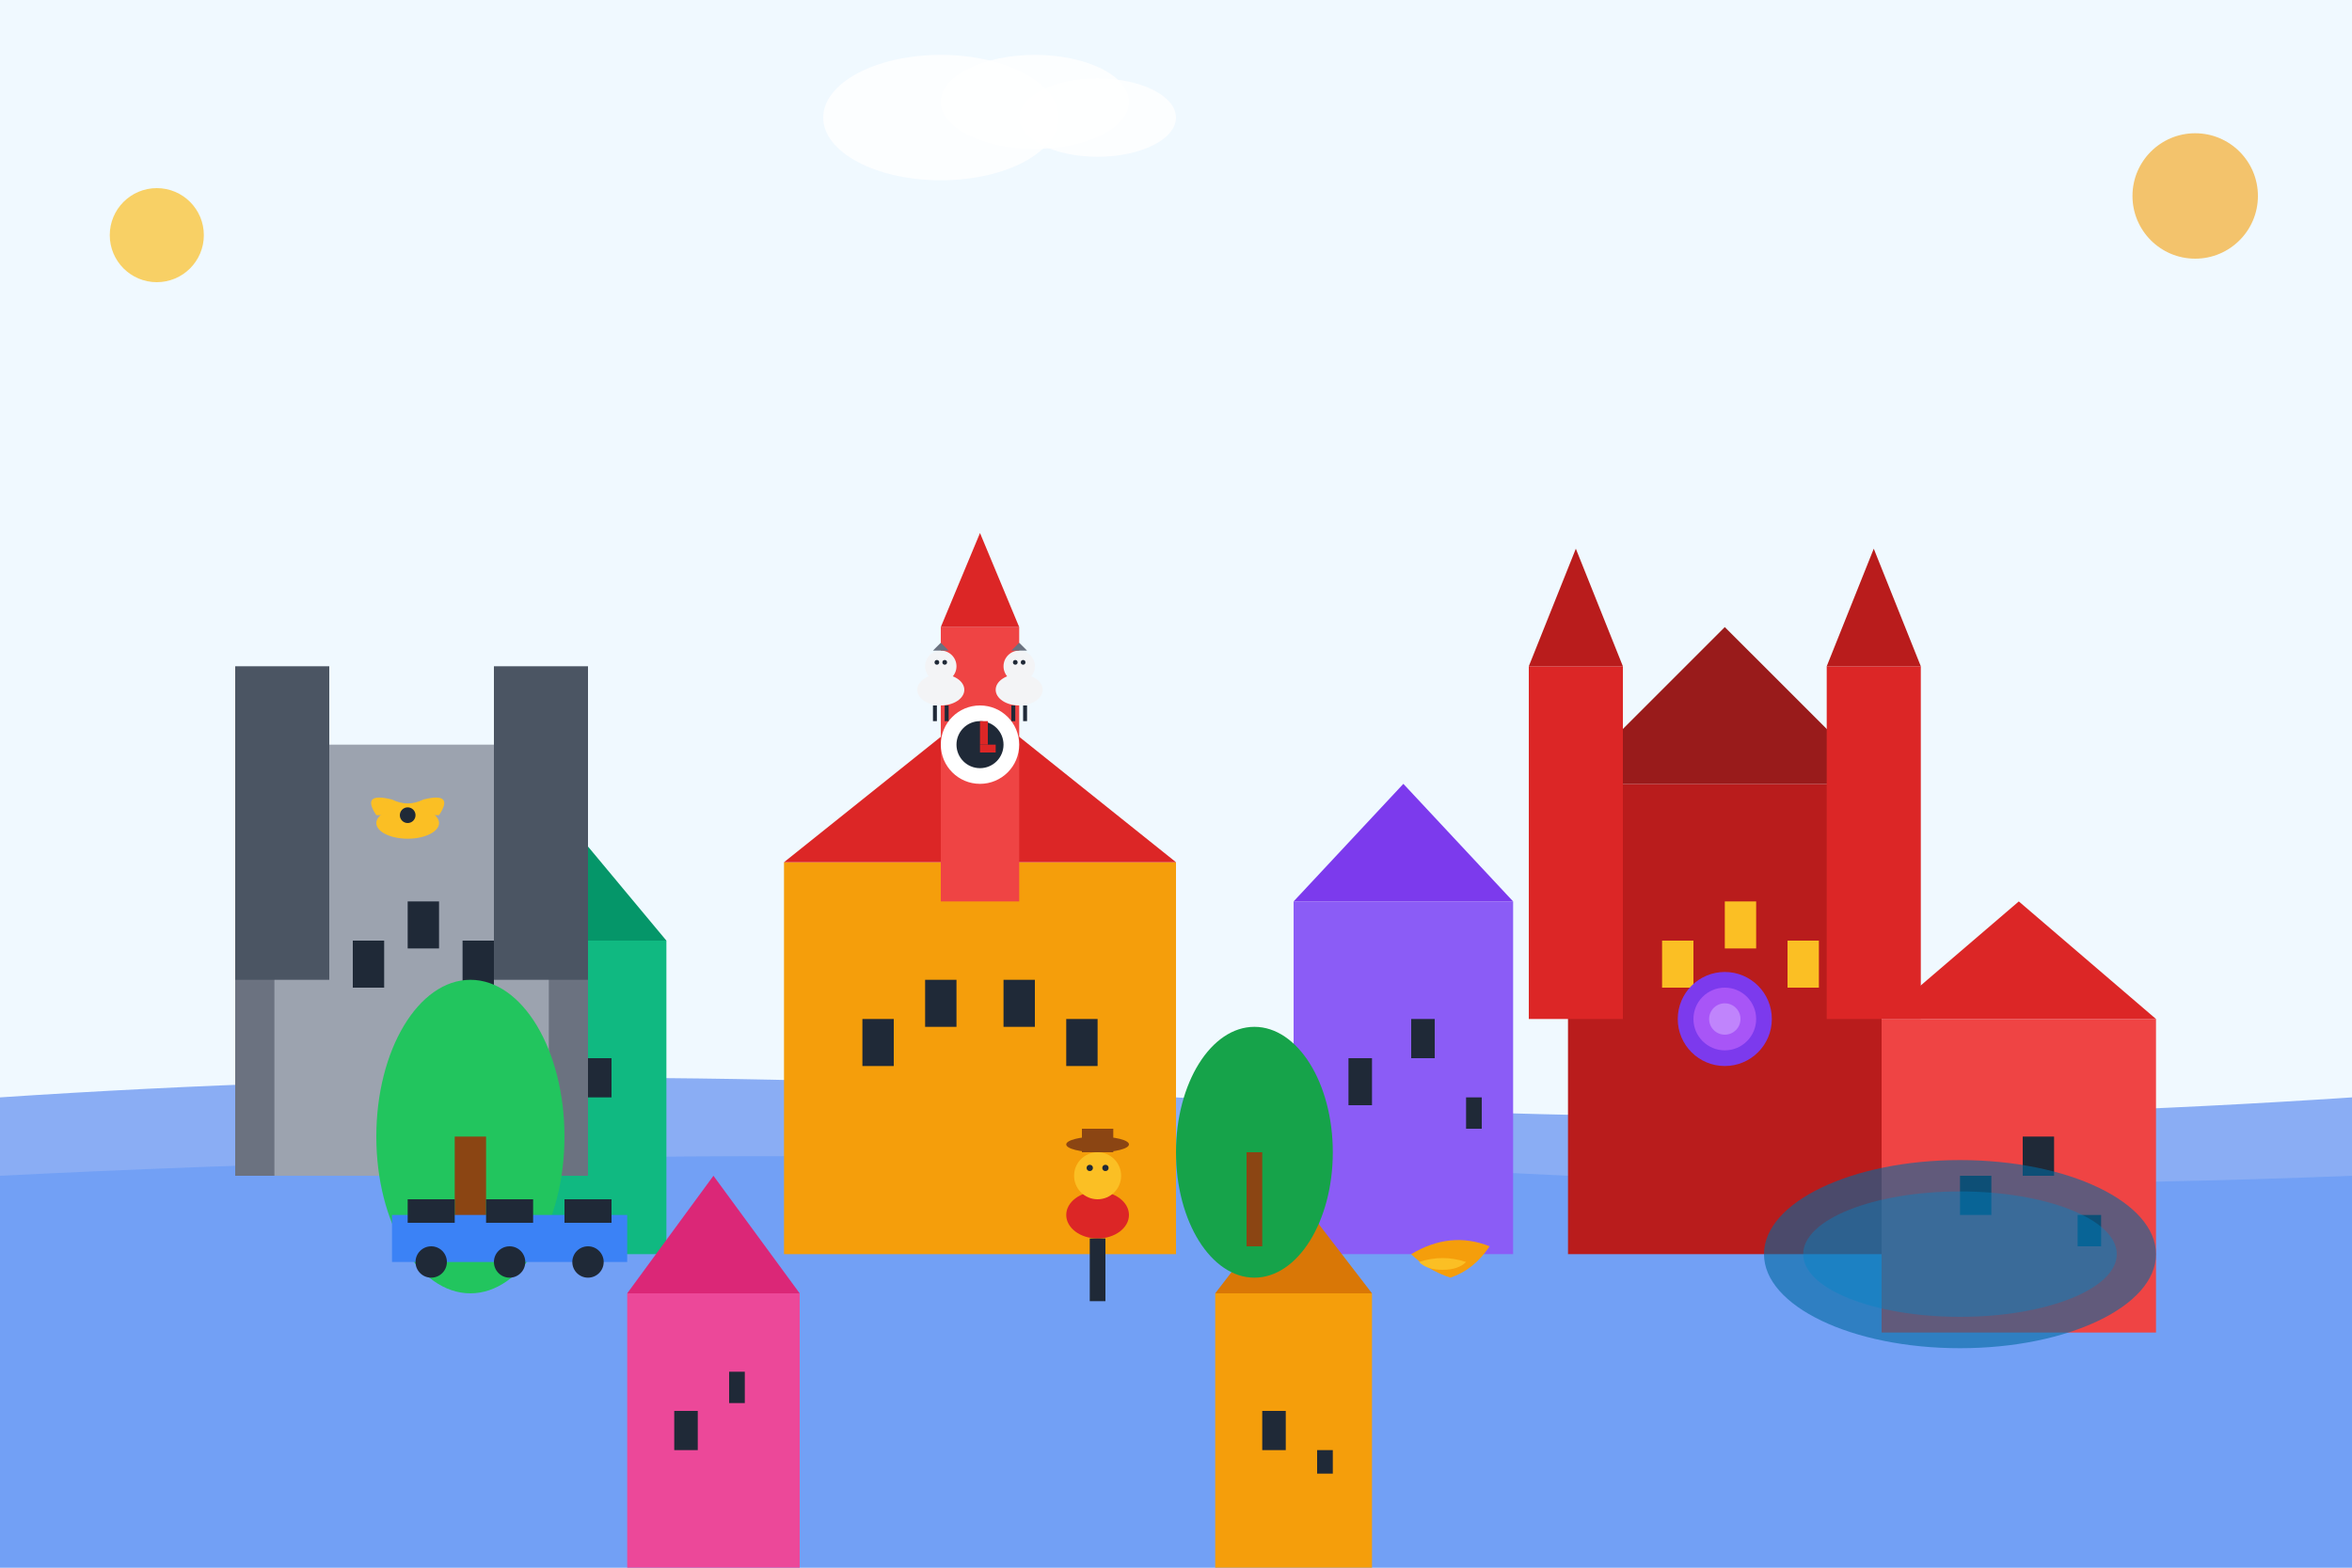 <svg width="300" height="200" viewBox="0 0 300 200" fill="none" xmlns="http://www.w3.org/2000/svg">
  <!-- Background -->
  <rect width="300" height="200" fill="#f0f9ff"/>
  
  <!-- Warta River -->
  <path d="M0,140 Q75,135 150,140 Q225,145 300,140 L300,200 L0,200 Z" fill="#2563eb" opacity="0.5"/>
  <path d="M0,150 Q100,145 200,150 Q250,152 300,150 L300,200 L0,200 Z" fill="#3b82f6" opacity="0.3"/>
  
  <!-- Old Market Square (Stary Rynek) -->
  <g transform="translate(100, 80)">
    <!-- Town Hall with famous goats -->
    <rect x="0" y="30" width="50" height="50" fill="#f59e0b"/>
    <polygon points="0,30 25,10 50,30" fill="#dc2626"/>
    
    <!-- Clock tower -->
    <rect x="20" y="0" width="10" height="35" fill="#ef4444"/>
    <polygon points="20,0 25,-12 30,0" fill="#dc2626"/>
    
    <!-- Clock -->
    <circle cx="25" cy="15" r="5" fill="#ffffff"/>
    <circle cx="25" cy="15" r="3" fill="#1f2937"/>
    <rect x="25" y="12" width="1" height="3" fill="#dc2626"/>
    <rect x="25" y="15" width="2" height="1" fill="#dc2626"/>
    
    <!-- Famous mechanical goats -->
    <g transform="translate(20, 5)">
      <!-- Goat 1 -->
      <ellipse cx="0" cy="3" rx="3" ry="2" fill="#f3f4f6"/>
      <circle cx="0" cy="0" r="2" fill="#f3f4f6"/>
      <polygon points="-1,-2 0,-3 1,-2" fill="#6b7280"/>
      <circle cx="-0.5" cy="-0.5" r="0.3" fill="#1f2937"/>
      <circle cx="0.5" cy="-0.5" r="0.3" fill="#1f2937"/>
      <rect x="-1" y="5" width="0.5" height="2" fill="#1f2937"/>
      <rect x="0.5" y="5" width="0.5" height="2" fill="#1f2937"/>
    </g>
    
    <g transform="translate(30, 5)">
      <!-- Goat 2 -->
      <ellipse cx="0" cy="3" rx="3" ry="2" fill="#f3f4f6"/>
      <circle cx="0" cy="0" r="2" fill="#f3f4f6"/>
      <polygon points="-1,-2 0,-3 1,-2" fill="#6b7280"/>
      <circle cx="-0.5" cy="-0.5" r="0.3" fill="#1f2937"/>
      <circle cx="0.5" cy="-0.5" r="0.3" fill="#1f2937"/>
      <rect x="-1" y="5" width="0.5" height="2" fill="#1f2937"/>
      <rect x="0.5" y="5" width="0.5" height="2" fill="#1f2937"/>
    </g>
    
    <!-- Town hall windows -->
    <rect x="10" y="50" width="4" height="6" fill="#1f2937"/>
    <rect x="18" y="45" width="4" height="6" fill="#1f2937"/>
    <rect x="28" y="45" width="4" height="6" fill="#1f2937"/>
    <rect x="36" y="50" width="4" height="6" fill="#1f2937"/>
    
    <!-- Merchant houses around square -->
    <!-- House 1 -->
    <rect x="-40" y="40" width="25" height="40" fill="#10b981"/>
    <polygon points="-40,40 -27.5,25 -15,40" fill="#059669"/>
    <rect x="-33" y="60" width="3" height="6" fill="#1f2937"/>
    <rect x="-25" y="55" width="3" height="5" fill="#1f2937"/>
    
    <!-- House 2 -->
    <rect x="65" y="35" width="28" height="45" fill="#8b5cf6"/>
    <polygon points="65,35 79,20 93,35" fill="#7c3aed"/>
    <rect x="72" y="55" width="3" height="6" fill="#1f2937"/>
    <rect x="80" y="50" width="3" height="5" fill="#1f2937"/>
    <rect x="87" y="60" width="2" height="4" fill="#1f2937"/>
    
    <!-- House 3 -->
    <rect x="-20" y="85" width="22" height="35" fill="#ec4899"/>
    <polygon points="-20,85 -9,70 2,85" fill="#db2777"/>
    <rect x="-14" y="100" width="3" height="5" fill="#1f2937"/>
    <rect x="-7" y="95" width="2" height="4" fill="#1f2937"/>
    
    <!-- House 4 -->
    <rect x="55" y="85" width="20" height="35" fill="#f59e0b"/>
    <polygon points="55,85 65,72 75,85" fill="#d97706"/>
    <rect x="61" y="100" width="3" height="5" fill="#1f2937"/>
    <rect x="68" y="105" width="2" height="3" fill="#1f2937"/>
  </g>
  
  <!-- Poznań Cathedral -->
  <g transform="translate(200, 60)">
    <rect x="0" y="40" width="40" height="60" fill="#b91c1c"/>
    <polygon points="0,40 20,20 40,40" fill="#991b1b"/>
    
    <!-- Twin towers -->
    <rect x="-5" y="25" width="12" height="45" fill="#dc2626"/>
    <polygon points="-5,25 1,10 7,25" fill="#b91c1c"/>
    <rect x="33" y="25" width="12" height="45" fill="#dc2626"/>
    <polygon points="33,25 39,10 45,25" fill="#b91c1c"/>
    
    <!-- Cathedral details -->
    <rect x="12" y="60" width="4" height="6" fill="#fbbf24"/>
    <rect x="20" y="55" width="4" height="6" fill="#fbbf24"/>
    <rect x="28" y="60" width="4" height="6" fill="#fbbf24"/>
    
    <!-- Gothic rose window -->
    <circle cx="20" cy="70" r="6" fill="#7c3aed"/>
    <circle cx="20" cy="70" r="4" fill="#a855f7"/>
    <circle cx="20" cy="70" r="2" fill="#c084fc"/>
  </g>
  
  <!-- Imperial Castle -->
  <g transform="translate(30, 70)">
    <rect x="0" y="30" width="45" height="50" fill="#6b7280"/>
    <rect x="5" y="25" width="35" height="55" fill="#9ca3af"/>
    
    <!-- Castle towers -->
    <rect x="0" y="15" width="12" height="40" fill="#4b5563"/>
    <rect x="33" y="15" width="12" height="40" fill="#4b5563"/>
    
    <!-- Castle details -->
    <rect x="15" y="50" width="4" height="6" fill="#1f2937"/>
    <rect x="22" y="45" width="4" height="6" fill="#1f2937"/>
    <rect x="29" y="50" width="4" height="6" fill="#1f2937"/>
    
    <!-- Imperial eagle -->
    <g transform="translate(22, 35)">
      <ellipse cx="0" cy="0" rx="4" ry="2" fill="#fbbf24"/>
      <path d="M-4,-1 Q-6,-4 -2,-3 Q0,-2 2,-3 Q6,-4 4,-1" fill="#fbbf24"/>
      <circle cx="0" cy="-1" r="1" fill="#1f2937"/>
    </g>
  </g>
  
  <!-- Zamek Culture Centre -->
  <g transform="translate(240, 110)">
    <rect x="0" y="20" width="35" height="40" fill="#ef4444"/>
    <polygon points="0,20 17.5,5 35,20" fill="#dc2626"/>
    <rect x="10" y="40" width="4" height="5" fill="#1f2937"/>
    <rect x="18" y="35" width="4" height="5" fill="#1f2937"/>
    <rect x="25" y="45" width="3" height="4" fill="#1f2937"/>
  </g>
  
  <!-- Citadel Park trees -->
  <g transform="translate(60, 130)">
    <ellipse cx="0" cy="15" rx="12" ry="20" fill="#22c55e"/>
    <rect x="-2" y="15" width="4" height="15" fill="#8b4513"/>
  </g>
  
  <g transform="translate(160, 135)">
    <ellipse cx="0" cy="12" rx="10" ry="16" fill="#16a34a"/>
    <rect x="-1" y="12" width="2" height="12" fill="#8b4513"/>
  </g>
  
  <!-- Poznań bambers (traditional residents) -->
  <g transform="translate(140, 150)">
    <ellipse cx="0" cy="5" rx="4" ry="3" fill="#dc2626"/>
    <circle cx="0" cy="0" r="3" fill="#fbbf24"/>
    <rect x="-1" y="8" width="2" height="8" fill="#1f2937"/>
    <circle cx="-1" cy="-1" r="0.4" fill="#1f2937"/>
    <circle cx="1" cy="-1" r="0.4" fill="#1f2937"/>
    <!-- Traditional hat -->
    <ellipse cx="0" cy="-4" rx="4" ry="1" fill="#8b4513"/>
    <rect x="-2" y="-6" width="4" height="3" fill="#8b4513"/>
  </g>
  
  <!-- Traditional croissant (rogal świętomarciński) -->
  <g transform="translate(180, 160)">
    <path d="M0,0 Q5,-3 10,-1 Q8,2 5,3 Q2,2 0,0" fill="#f59e0b"/>
    <path d="M1,1 Q4,0 7,1 Q6,2 4,2 Q2,2 1,1" fill="#fbbf24"/>
  </g>
  
  <!-- Tram lines (Poznań's modern tram system) -->
  <rect x="50" y="155" width="30" height="6" fill="#3b82f6"/>
  <rect x="52" y="153" width="6" height="3" fill="#1f2937"/>
  <rect x="62" y="153" width="6" height="3" fill="#1f2937"/>
  <rect x="72" y="153" width="6" height="3" fill="#1f2937"/>
  <circle cx="55" cy="161" r="2" fill="#1f2937"/>
  <circle cx="65" cy="161" r="2" fill="#1f2937"/>
  <circle cx="75" cy="161" r="2" fill="#1f2937"/>
  
  <!-- Lake Maltańskie -->
  <ellipse cx="250" cy="160" rx="25" ry="12" fill="#0369a1" opacity="0.6"/>
  <ellipse cx="250" cy="160" rx="20" ry="8" fill="#0284c7" opacity="0.4"/>
  
  <!-- Decorative elements -->
  <circle cx="20" cy="30" r="6" fill="#fbbf24" opacity="0.7"/>
  <circle cx="280" cy="25" r="8" fill="#f59e0b" opacity="0.6"/>
  
  <!-- Clouds -->
  <g transform="translate(120, 15)">
    <ellipse cx="0" cy="0" rx="15" ry="8" fill="#ffffff" opacity="0.8"/>
    <ellipse cx="12" cy="-2" rx="12" ry="6" fill="#ffffff" opacity="0.8"/>
    <ellipse cx="20" cy="0" rx="10" ry="5" fill="#ffffff" opacity="0.8"/>
  </g>
</svg>
